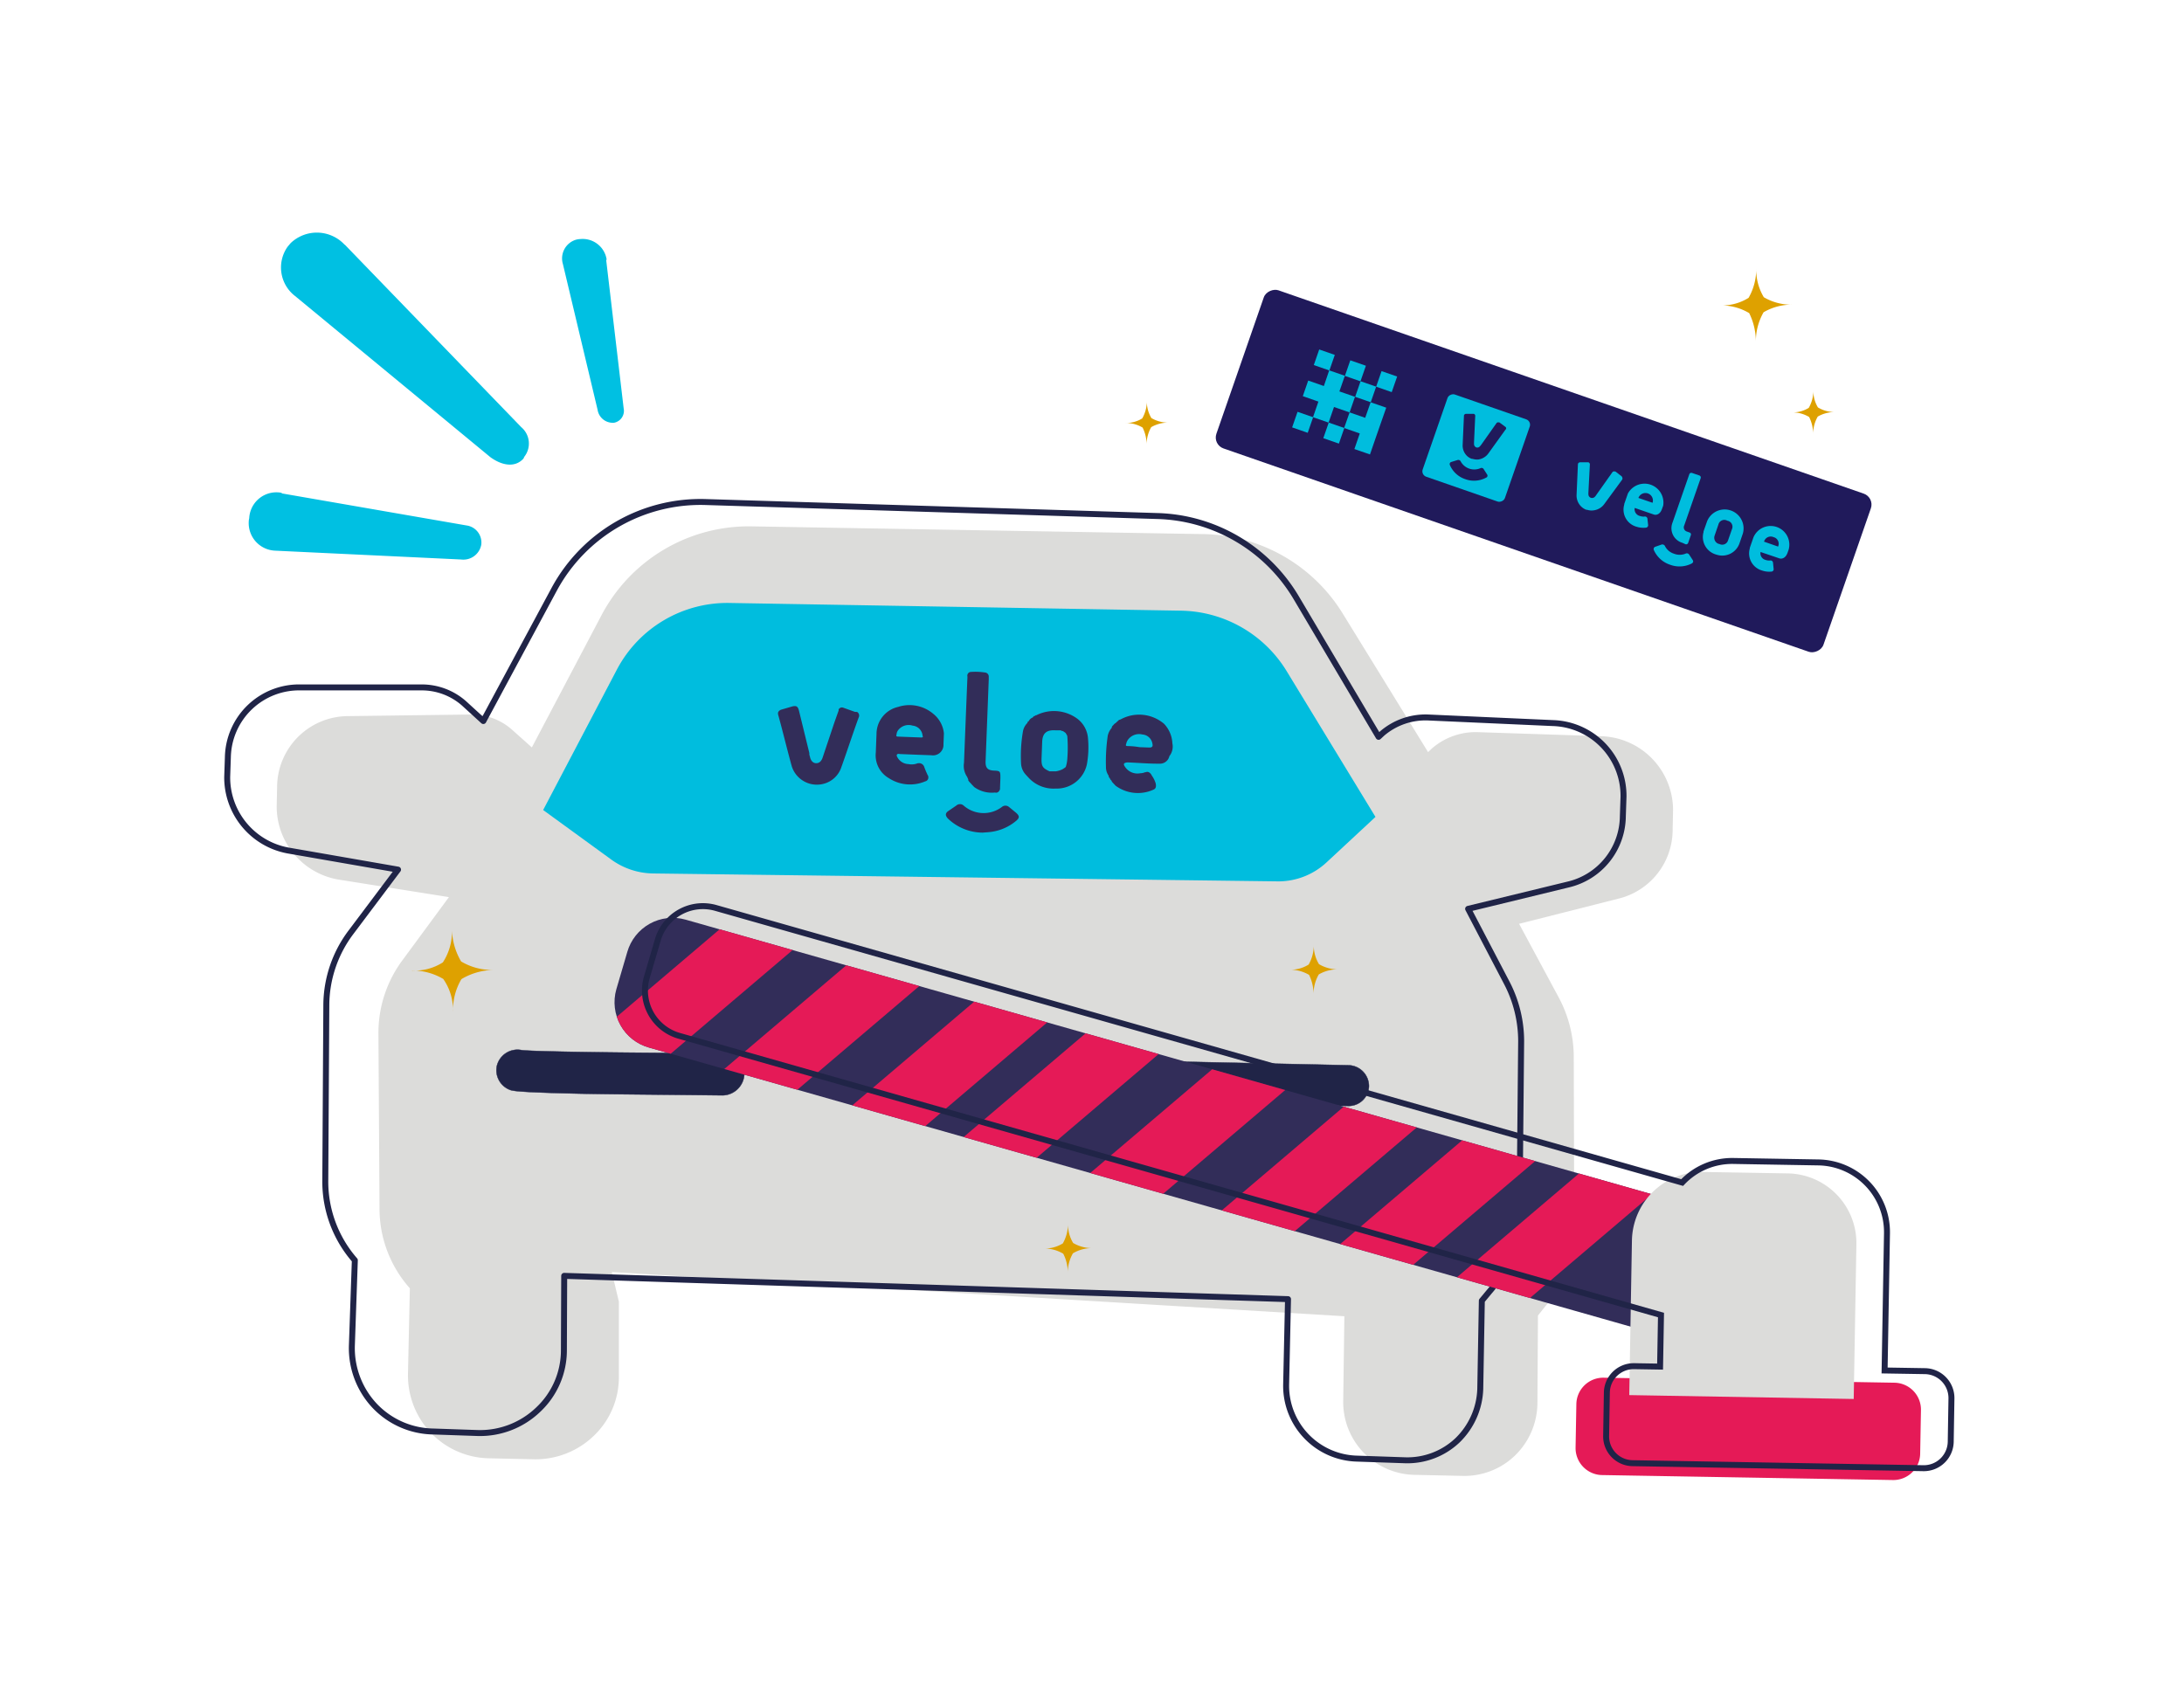<svg id="ilustra_veloe" data-name="ilustra veloe" xmlns="http://www.w3.org/2000/svg" xmlns:xlink="http://www.w3.org/1999/xlink" width="652" height="507.111" viewBox="0 0 652 507.111">
  <defs>
    <clipPath id="clip-path">
      <path id="Caminho_11783" data-name="Caminho 11783" d="M101.829,172.679l3.278-11.175a14.072,14.072,0,0,1,17.369-9.653l301.206,85.611a14.09,14.09,0,0,1,9.671,17.387l-3.278,11.175a14.072,14.072,0,0,1-17.369,9.653L111.627,190.066a14.054,14.054,0,0,1-9.8-17.387Z" transform="translate(-101.296 -151.313)" fill="none"/>
    </clipPath>
  </defs>
  <rect id="Retângulo_8467" data-name="Retângulo 8467" width="652" height="507.111" fill="none"/>
  <path id="Caminho_11770" data-name="Caminho 11770" d="M441.374,149.449l-37.454-1.232a19.922,19.922,0,0,0-13.511,4.944l-1.069,1.032-25.356-41.167A49.787,49.787,0,0,0,322,89.085l-134.421-2.3a49.7,49.7,0,0,0-44.97,26.46l-20.828,39.537-5.759-5.144a18.111,18.111,0,0,0-12.877-4.673l-36.023.471a21.262,21.262,0,0,0-21.389,21.1l-.127,5.959a22.15,22.15,0,0,0,18.365,21.733l33.053,5.252-13.8,18.745a36.4,36.4,0,0,0-7.244,21.842l.326,52.341a35.7,35.7,0,0,0,9.056,23.87L84.8,339.815a24.939,24.939,0,0,0,6.937,17.731,24.649,24.649,0,0,0,17.64,7.5l13.185.29a25.029,25.029,0,0,0,17.948-7.244,24.069,24.069,0,0,0,7.244-17.64V318.263l-2.1-8.838,218.692,13.2L364,348.164a21.733,21.733,0,0,0,21.5,21.824l14.235.308a21.733,21.733,0,0,0,15.63-6.158,22.041,22.041,0,0,0,6.611-15.358l.163-26.37,2.137-2.68a36.657,36.657,0,0,0,8.693-23.671l-.145-51.309a37.8,37.8,0,0,0-4.455-17.26l-11.863-22.041,29.684-7.516a21.172,21.172,0,0,0,16.155-20.592l.127-5.868a22.114,22.114,0,0,0-21.1-22.023Z" transform="translate(36.995 70.383)" fill="#dcdcda"/>
  <path id="Caminho_11771" data-name="Caminho 11771" d="M354.141,320.781,353.58,346.3a21.733,21.733,0,0,0,21.244,22.1l14.217.489a21.733,21.733,0,0,0,15.7-5.959,22.367,22.367,0,0,0,6.792-15.3l.471-26.388,2.191-2.644a36.711,36.711,0,0,0,9.056-23.544l.489-51.309a37.689,37.689,0,0,0-4.238-17.314l-11.591-22.186,29.775-7.244A21.136,21.136,0,0,0,454.1,176.616l.2-5.868a21.733,21.733,0,0,0-21.027-21.969L395.833,147.1a19.922,19.922,0,0,0-13.565,4.763l-1.087,1.014L356.622,111.4a49.806,49.806,0,0,0-41.656-24.45L180.438,82.783a49.643,49.643,0,0,0-45.278,25.881l-21.244,39.5-5.687-5.2a19.071,19.071,0,0,0-12.823-4.836H59.383A21.281,21.281,0,0,0,37.65,158.976l-.2,5.85a22.186,22.186,0,0,0,18.111,21.987l32.89,5.723L74.488,211.118a36.421,36.421,0,0,0-7.444,21.733l-.308,52.341a35.715,35.715,0,0,0,8.82,23.979l-.887,25.537a25.138,25.138,0,0,0,6.719,17.821,24.631,24.631,0,0,0,17.55,7.77l13.185.453a25.066,25.066,0,0,0,18.111-6.918,24.287,24.287,0,0,0,7.733-17.749l.091-22.259Z" transform="translate(30.376 67.123)" fill="none" stroke="#202447" stroke-linecap="round" stroke-linejoin="round" stroke-width="1.78"/>
  <path id="Caminho_11772" data-name="Caminho 11772" d="M155.832,180.289a6.429,6.429,0,0,0-6.158-6.212c-21.136,0-55.891-.362-60.274-.887a6.339,6.339,0,0,0-7.426,4.655A6.267,6.267,0,0,0,86,185.088c.833.235,1.811.67,20.719,1.087,9.2.2,22.8.272,42.688.507a6.629,6.629,0,0,0,6.429-6.393Z" transform="translate(66.373 140.369)" fill="#202447" stroke="#202447" stroke-width="0.11"/>
  <path id="Caminho_11773" data-name="Caminho 11773" d="M253.19,188.385h0a6.067,6.067,0,0,0,6.194-5.94h0a6.248,6.248,0,0,0-6.14-6.212l-62.791-1.358a6.067,6.067,0,0,0-6.393,5.723v.217a6.248,6.248,0,0,0,6.158,6.194l62.99,1.376Z" transform="translate(149.293 141.835)" fill="#202447" stroke="#202447" stroke-width="0.11"/>
  <path id="Caminho_11774" data-name="Caminho 11774" d="M323.489,176.784a21.154,21.154,0,0,1-15.2,5.741L122.4,180.171a21.733,21.733,0,0,1-12.678-4.256L89.53,161.227l22.059-42.018a37.255,37.255,0,0,1,33.7-19.8l134.584,2.3a37.653,37.653,0,0,1,31.658,18.111l26.478,43.467Z" transform="translate(72.619 80.629)" fill="#00bdde"/>
  <path id="Caminho_11775" data-name="Caminho 11775" d="M161.493,118.808a10.975,10.975,0,0,0-10.432-2.028,8.3,8.3,0,0,0-6.466,8.078l-.217,5.614a7.842,7.842,0,0,0,3.876,7.57,11.573,11.573,0,0,0,10.867.978,1.177,1.177,0,0,0,.906-1.485c0-.181,0-.181-.163-.38-.326-.743-.67-1.467-1-2.391a1.612,1.612,0,0,0-1.811-1.159h-.163a4.781,4.781,0,0,1-2.735.254,3.894,3.894,0,0,1-3.369-2.119c-.344-.561-.127-1.1.761-.887l4.89.2,4.528.163a3.133,3.133,0,0,0,3.622-2.934v-.362l.127-3.26A8.6,8.6,0,0,0,161.493,118.808Zm-3.713,7.1-3.441-.127-3.26-.127c-.543,0-.706-.217-.507-.561a2.481,2.481,0,0,1,.4-1.25,3.948,3.948,0,0,1,4.419-1.467,3.278,3.278,0,0,1,2.952,3.006c.163.38.163.561-.561.525Z" transform="translate(117.074 94.288)" fill="#322d59"/>
  <path id="Caminho_11776" data-name="Caminho 11776" d="M202.144,126.441a9.055,9.055,0,0,0-2.481-5.886,11.482,11.482,0,0,0-12.823-1.395l-.362.163a.616.616,0,0,0-.38.163l-.181.181-.181.163-.38.344-.181.181c-.38.163-.58.525-.761.688a.96.96,0,0,0-.38.724h0a5.271,5.271,0,0,0-1.177,2.3,52.722,52.722,0,0,0-.543,9.4,4.365,4.365,0,0,0,.8,2.572h0a.906.906,0,0,0,.344.743l.163.362h0l.163.2.181.181.163.38.181.181.163.181.181.2.181.181.344.38a11.247,11.247,0,0,0,11.374,1.159c.743-.326.761-1.05.616-1.811a7.915,7.915,0,0,0-1.177-2.391c-.344-.743-1.05-1.322-1.811-.978h-.181a3.948,3.948,0,0,1-1.467.308,4.419,4.419,0,0,1-4.455-1.811c-.688-.942-.507-1.286.6-1.431,3.441.127,6.683.435,9.943.38a2.862,2.862,0,0,0,2.626-2.246,4.582,4.582,0,0,0,.906-3.767Zm-13.257.761c-.724,0-.706-.2-.507-.743a2.952,2.952,0,0,1,.58-1.25,4.111,4.111,0,0,1,4.238-1.467,3.26,3.26,0,0,1,2.97,2.662c.163.724.127,1.268-.96,1.232l-2.88-.109a22.2,22.2,0,0,0-3.441-.326Z" transform="translate(147.854 95.565)" fill="#322d59"/>
  <path id="Caminho_11777" data-name="Caminho 11777" d="M185.347,119.68a11.736,11.736,0,0,0-12.1-1.376l-.362.181h-.181l-.2.181c-.181,0-.543.163-.543.344l-.2.163h0a2.137,2.137,0,0,0-1.123,1.05h0l-.2.163c-.163,0-.181.181-.181.362a4.673,4.673,0,0,0-1.376,2.662,42.508,42.508,0,0,0-.543,9.581,5.288,5.288,0,0,0,1.322,3.133h0l.181.2h0l.344.38.344.362.181.2a10.106,10.106,0,0,0,7.933,3.1,9.182,9.182,0,0,0,9.345-7.244,28.977,28.977,0,0,0,.308-7.969,8.078,8.078,0,0,0-2.952-5.47ZM182.069,124.624ZM181.38,123.7Zm-.6,10.867a1,1,0,0,1-.38.525,1,1,0,0,0,.38-.525,6.665,6.665,0,0,1-2.028.652h-1.92c-2.137-.978-2.463-1.539-2.373-4.075l.181-4.709c.091-2.517,1.232-3.622,3.948-3.459H180.2a.634.634,0,0,0,.543.2l.362.2h0l.525.38.344.561h0l.163.362h0a43.885,43.885,0,0,1,0,6.882,9.834,9.834,0,0,1-.453,2.354h0l-.181.163ZM181.2,123.519Z" transform="translate(136.488 95.082)" fill="#322d59"/>
  <path id="Caminho_11778" data-name="Caminho 11778" d="M151.207,118.137l-3.4-1.213a1.123,1.123,0,0,0-1.467.489v.362c-.4,1.069-.815,2.318-1.213,3.387l-3.477,10.378c-.417,1.431-1.177,1.956-2.083,1.92s-1.594-.8-1.811-2.065a1.685,1.685,0,0,1-.145-.924l-3.133-12.8c-.326-1.1-.67-1.467-1.956-1.159l-3.3.96c-.543.163-1.1.688-.96,1.232v.181c1.431,5.125,2.68,10.432,4.111,15.557a7.86,7.86,0,0,0,9.78,5.089,7.552,7.552,0,0,0,4.872-4.51c1.811-5.017,3.477-10.2,5.307-15.213a1.25,1.25,0,0,0-.471-1.648Z" transform="translate(104.015 94.415)" fill="#322d59"/>
  <path id="Caminho_11779" data-name="Caminho 11779" d="M176.88,135.158l-2.1-1.721a1.648,1.648,0,0,0-2.173,0,9.056,9.056,0,0,1-11.41-.453,1.612,1.612,0,0,0-2.155,0l-2.246,1.539c-1.1.688-1.141,1.413-.272,2.354a15.069,15.069,0,0,0,10.36,4.2l1.63-.127a14.67,14.67,0,0,0,8.476-3.477C177.912,136.643,177.93,136.1,176.88,135.158Z" transform="translate(126.463 107.531)" fill="#322d59"/>
  <path id="Caminho_11780" data-name="Caminho 11780" d="M158.934,137.932a5.777,5.777,0,0,0,.942,4.2l.163.38.163.362v.181c0,.181.163.362.326.561h0l.362.38.163.181.344.38h0l.181.181h0l.181.181h0l.163.2a8.929,8.929,0,0,0,6.285,1.684c.724.217,1.286-.308,1.485-1.032v-.362l.109-2.9c0-1.974,0-2.173-1.811-2.246s-2.7-.634-2.608-2.807l.942-24.432v-.906a1.2,1.2,0,0,0-1.05-1.141h0a18.907,18.907,0,0,0-4.528-.163l-.362.163h0l-.181.181h0a1.177,1.177,0,0,0-.235,1.069C159.6,120.926,159.278,129.42,158.934,137.932Z" transform="translate(128.852 89.833)" fill="#322d59"/>
  <path id="Caminho_11781" data-name="Caminho 11781" d="M259.711,247.994l.235-13.04a8.023,8.023,0,0,1,8.1-7.824l86.933,1.5a8.041,8.041,0,0,1,7.842,8.1l-.235,13.04a8,8,0,0,1-8.168,7.915L267.48,256.2A8.059,8.059,0,0,1,259.711,247.994Z" transform="translate(210.653 184.227)" fill="#e51a57"/>
  <g id="Grupo_27168" data-name="Grupo 27168" transform="translate(183.458 274.044)" clip-path="url(#clip-path)">
    <path id="Caminho_11782" data-name="Caminho 11782" d="M101.829,172.679l3.278-11.175a14.072,14.072,0,0,1,17.369-9.653l301.206,85.611a14.09,14.09,0,0,1,9.671,17.387l-3.278,11.175a14.072,14.072,0,0,1-17.369,9.653L111.627,190.066a14.054,14.054,0,0,1-9.8-17.387Z" transform="translate(-101.296 -151.313)" fill="#322d59"/>
  </g>
  <g id="Grupo_27169" data-name="Grupo 27169" transform="translate(183.458 274.044)" clip-path="url(#clip-path)">
    <rect id="Retângulo_8468" data-name="Retângulo 8468" width="86.752" height="18.836" transform="matrix(0.762, -0.648, 0.648, 0.762, 249.006, 109.435)" fill="#e51a57"/>
    <rect id="Retângulo_8469" data-name="Retângulo 8469" width="86.752" height="18.836" transform="matrix(0.762, -0.648, 0.648, 0.762, 208.866, 104.017)" fill="#e51a57"/>
    <rect id="Retângulo_8470" data-name="Retângulo 8470" width="86.752" height="18.836" transform="matrix(0.762, -0.648, 0.648, 0.762, 169.207, 97.628)" fill="#e51a57"/>
    <rect id="Retângulo_8471" data-name="Retângulo 8471" width="86.752" height="18.836" transform="matrix(0.762, -0.648, 0.648, 0.762, 128.843, 87.389)" fill="#e51a57"/>
    <rect id="Retângulo_8472" data-name="Retângulo 8472" width="86.752" height="18.836" transform="matrix(0.762, -0.648, 0.648, 0.762, 89.629, 77.863)" fill="#e51a57"/>
    <rect id="Retângulo_8473" data-name="Retângulo 8473" width="86.752" height="18.836" transform="matrix(0.762, -0.648, 0.648, 0.762, 57.937, 67.081)" fill="#e51a57"/>
    <rect id="Retângulo_8474" data-name="Retângulo 8474" width="86.752" height="18.836" transform="matrix(0.762, -0.648, 0.648, 0.762, 18.531, 57.257)" fill="#e51a57"/>
    <rect id="Retângulo_8475" data-name="Retângulo 8475" width="86.752" height="18.836" transform="matrix(0.762, -0.648, 0.648, 0.762, -17.824, 45.267)" fill="#e51a57"/>
  </g>
  <path id="Caminho_11785" data-name="Caminho 11785" d="M269.357,213.677a20.828,20.828,0,0,1,21.19-20.466l25.355.435a20.828,20.828,0,0,1,20.466,21.172l-.8,46.183-67.011-1.159Z" transform="translate(217.832 156.713)" fill="#dcdcda"/>
  <path id="Caminho_11786" data-name="Caminho 11786" d="M116.723,188.167l292.911,83.311-.272,15.394-7.788-.127a8.023,8.023,0,0,0-8.1,7.824l-.217,13.04a8.005,8.005,0,0,0,7.824,8.1l86.933,1.5a8.041,8.041,0,0,0,8.114-7.824l.217-13.04a8.041,8.041,0,0,0-7.824-8.114l-12.134-.2L477.1,247.1a20.828,20.828,0,0,0-20.466-21.19l-25.356-.435a20.52,20.52,0,0,0-15.322,6.448L127.481,149.935a14.018,14.018,0,0,0-17.369,9.671l-3.278,11.175a14.072,14.072,0,0,0,9.889,17.387Z" transform="translate(86.23 121.171)" fill="none" stroke="#202447" stroke-width="1.78"/>
  <path id="Caminho_3675-2" data-name="Caminho 3675-2" d="M219.708,170.591a11.681,11.681,0,0,1,1.558-5.959,11.229,11.229,0,0,1,5.814-1.521,10.975,10.975,0,0,1-5.759-1.558,10.65,10.65,0,0,1-1.539-5.814,11.772,11.772,0,0,1-1.539,5.94,10.106,10.106,0,0,1-5.651,1.539,11.192,11.192,0,0,1,5.777,1.539,13.167,13.167,0,0,1,1.34,5.832Z" transform="translate(172.434 126.322)" fill="#dea100"/>
  <path id="Caminho_3675-2-2" data-name="Caminho 3675-2" d="M179.188,216.551a11.609,11.609,0,0,1,1.558-5.94,11.066,11.066,0,0,1,5.814-1.54,11.138,11.138,0,0,1-5.759-1.539,10.7,10.7,0,0,1-1.539-5.832,11.844,11.844,0,0,1-1.539,5.959,10.233,10.233,0,0,1-5.651,1.521,11.048,11.048,0,0,1,5.777,1.558A12.026,12.026,0,0,1,179.188,216.551Z" transform="translate(139.568 163.601)" fill="#dea100"/>
  <rect id="Retângulo_8476" data-name="Retângulo 8476" width="49.987" height="191.869" rx="3.45" transform="translate(362.005 132.77) rotate(-70.84)" fill="#201a5b"/>
  <rect id="Retângulo_8477" data-name="Retângulo 8477" width="25.989" height="25.989" rx="1.71" transform="translate(424.162 141.783) rotate(-70.84)" fill="#00bdde"/>
  <path id="Caminho_11787" data-name="Caminho 11787" d="M243.634,81.576a7.607,7.607,0,0,1-4.6-4.184.706.706,0,0,1,0-.634.634.634,0,0,1,.417-.326l1.811-.561a.851.851,0,0,1,.561,0,.8.8,0,0,1,.453.453,4.618,4.618,0,0,0,5.814,1.992.743.743,0,0,1,1.05.308l.978,1.521a.634.634,0,0,1-.091.869l-.2.109A7.625,7.625,0,0,1,243.634,81.576Z" transform="translate(193.822 61.501)" fill="#201a5b"/>
  <path id="Caminho_11788" data-name="Caminho 11788" d="M254.09,72.522a.543.543,0,0,0-.217-.4l-1.811-1.34h-.181a.634.634,0,0,0-.67.2l-4.564,6.466a4.565,4.565,0,0,1-.38.453,1.014,1.014,0,0,1-1.069.362,1.087,1.087,0,0,1-.706-.942v-.58l.362-7.933a.634.634,0,0,0-.4-.58h-2.373a.6.6,0,0,0-.417.181.525.525,0,0,0-.181.417l-.38,8.6a4.31,4.31,0,0,0,1.159,3.224,3.948,3.948,0,0,0,1.576,1.014h.217a4.4,4.4,0,0,0,1.811.181,4.473,4.473,0,0,0,2.916-1.811l5.053-7.027a.652.652,0,0,0,.254-.489Z" transform="translate(195.555 55.342)" fill="#201a5b"/>
  <path id="Caminho_11789" data-name="Caminho 11789" d="M292.147,100a5.306,5.306,0,0,1-3.622-6.574v-.2l1.087-3.115a5.578,5.578,0,0,1,10.523,3.622l-.344.978c-.543,1.576-1.684,1.938-2.463,1.666l-5.6-1.9a2.029,2.029,0,0,0,1.449,2.354,3.242,3.242,0,0,0,1.25.2,2.464,2.464,0,0,1,.525,0,.779.779,0,0,1,.507.724l.181,1.811a.688.688,0,0,1-.6.761,6.647,6.647,0,0,1-2.9-.326Zm4.818-7.136a2.047,2.047,0,0,0-1-2.7l-.362-.127a2.065,2.065,0,0,0-2.717,1.05.889.889,0,0,0-.109.308Z" transform="translate(233.854 70.336)" fill="#00bdde"/>
  <path id="Caminho_11790" data-name="Caminho 11790" d="M271.448,92.583a5.288,5.288,0,0,1-3.622-6.574v-.2l1.087-3.115a5.651,5.651,0,0,1,10.541,3.622l-.362.978c-.525,1.576-1.684,1.938-2.463,1.648l-5.669-1.956a2.047,2.047,0,0,0,1.521,2.391,3.622,3.622,0,0,0,1.25.2,1.267,1.267,0,0,1,.525,0,.761.761,0,0,1,.507.724l.2,1.811a.724.724,0,0,1-.616.761A6.919,6.919,0,0,1,271.448,92.583Zm4.836-7.136A2.231,2.231,0,0,0,272.064,84Z" transform="translate(217.063 64.676)" fill="#00bdde"/>
  <path id="Caminho_11791" data-name="Caminho 11791" d="M284.512,97.411a5.433,5.433,0,0,1-3.622-6.647,1.019,1.019,0,0,0,0-.217l1.068-3.025a5.651,5.651,0,0,1,10.686,3.622l-1.032,3.006a5.433,5.433,0,0,1-6.737,3.369Zm3.5-10.052a1.811,1.811,0,0,0-2.68,1.141l-1.159,3.387a1.92,1.92,0,0,0,1.286,2.391h.127a1.811,1.811,0,0,0,2.608-1l1.177-3.387a1.811,1.811,0,0,0-1.358-2.536Z" transform="translate(227.67 68.124)" fill="#00bdde"/>
  <path id="Caminho_11792" data-name="Caminho 11792" d="M277.471,95.809a8.06,8.06,0,0,1-4.818-4.347.8.8,0,0,1,0-.67.706.706,0,0,1,.417-.344l1.811-.634a.851.851,0,0,1,.6,0,.8.8,0,0,1,.489.453,4.492,4.492,0,0,0,2.662,2.246,4.655,4.655,0,0,0,3.459,0,.815.815,0,0,1,1.1.29h0l1.05,1.612a.833.833,0,0,1,.127.543.888.888,0,0,1-.453.507,8.023,8.023,0,0,1-6.448.344Z" transform="translate(221.092 72.805)" fill="#00bdde"/>
  <path id="Caminho_11793" data-name="Caminho 11793" d="M278.787,98.849a4.528,4.528,0,0,1-3.079-5.669,3.619,3.619,0,0,1,.163-.471l4.981-14.344a.634.634,0,0,1,.8-.38h0l2.21.761a.634.634,0,0,1,.38.8L279.33,93.669a1.3,1.3,0,0,0,.779,1.811l.815.29a.6.6,0,0,1,.38.779h0l-.8,2.318a.634.634,0,0,1-.8.4Z" transform="translate(223.471 63.227)" fill="#00bdde"/>
  <path id="Caminho_11794" data-name="Caminho 11794" d="M273.538,80.8a.724.724,0,0,0-.254-.435l-1.811-1.413h-.2a.634.634,0,0,0-.706.217L265.732,86a2.519,2.519,0,0,1-.38.489,1.159,1.159,0,0,1-1.2.326,1.087,1.087,0,0,1-.743-1,3.493,3.493,0,0,1,0-.616l.435-8.385a.67.67,0,0,0-.435-.6h-2.5a.833.833,0,0,0-.453.181.67.67,0,0,0-.181.453l-.4,9.056a4.618,4.618,0,0,0,1.25,3.387,4.328,4.328,0,0,0,1.666,1.1h.235a4.148,4.148,0,0,0,1.992.163,4.636,4.636,0,0,0,3.079-1.811l5.307-7.244a.688.688,0,0,0,.127-.706Z" transform="translate(210.789 61.823)" fill="#00bdde"/>
  <path id="Caminho_11795" data-name="Caminho 11795" d="M228.714,73.611l1.612-4.655-4.655-1.612,1.63-4.673-4.673-1.612-1.594,4.673-4.673-1.63-1.612,4.655,4.655,1.63-1.612,4.655,4.655,1.612L224.059,72Z" transform="translate(174.186 49.526)" fill="#00bdde"/>
  <path id="Caminho_11796" data-name="Caminho 11796" d="M223.19,69.345,221.56,74l4.673,1.63-1.612,4.655,4.655,1.612,1.612-4.673,1.612-4.636,1.63-4.655-4.655-1.612-1.63,4.636Z" transform="translate(179.71 53.793)" fill="#00bdde"/>
  <rect id="Retângulo_8478" data-name="Retângulo 8478" width="4.926" height="4.926" transform="translate(401.497 112.239) rotate(-70.84)" fill="#00bdde"/>
  <rect id="Retângulo_8479" data-name="Retângulo 8479" width="4.926" height="4.926" transform="translate(392.215 109) rotate(-70.84)" fill="#00bdde"/>
  <rect id="Retângulo_8480" data-name="Retângulo 8480" width="4.926" height="4.926" transform="translate(385.747 127.612) rotate(-70.84)" fill="#00bdde"/>
  <rect id="Retângulo_8481" data-name="Retângulo 8481" width="4.926" height="4.926" transform="translate(404.564 118.486) rotate(-70.84)" fill="#00bdde"/>
  <rect id="Retângulo_8482" data-name="Retângulo 8482" width="4.926" height="4.926" transform="translate(410.828 115.462) rotate(-70.84)" fill="#00bdde"/>
  <rect id="Retângulo_8483" data-name="Retângulo 8483" width="4.926" height="4.926" transform="translate(395.054 130.834) rotate(-70.84)" fill="#00bdde"/>
  <path id="Caminho_739" data-name="Caminho 739" d="M50.855,81.483l55.2,9.581a5.144,5.144,0,0,1,4.365,5.759h0a5.433,5.433,0,0,1-6.031,4.4L48.736,98.58A8.222,8.222,0,0,1,41,90.05a4.926,4.926,0,0,1,.145-1.141,8.132,8.132,0,0,1,8.567-7.733,6.157,6.157,0,0,1,1.159.163" transform="translate(33.253 65.832)" fill="#00c0e2"/>
  <path id="Caminho_740" data-name="Caminho 740" d="M105.817,45.689l5.216,44.264a3.622,3.622,0,0,1-2.916,4.329h-.181a4.582,4.582,0,0,1-4.691-3.912L92.9,46.9a5.832,5.832,0,0,1,3.785-7.244,5.651,5.651,0,0,1,1.467-.235,7.244,7.244,0,0,1,7.806,6.14" transform="translate(75.15 31.953)" fill="#00c0e2"/>
  <path id="Caminho_741" data-name="Caminho 741" d="M65.319,41.9,118.04,96.433a6.393,6.393,0,0,1,.906,8.856h0l-.235.525c-2.572,2.843-6.5,2.047-9.889-.417L50.558,57.313a10.74,10.74,0,0,1-2.246-14.779l.869-1.032a11.319,11.319,0,0,1,16.173.507h0" transform="translate(37.57 31.105)" fill="#00c0e2"/>
  <path id="Caminho_3675-2-3" data-name="Caminho 3675-2" d="M80.259,177.74a18.111,18.111,0,0,1,2.517-9.726,19.343,19.343,0,0,1,9.454-2.735,18.111,18.111,0,0,1-9.545-2.536,19.741,19.741,0,0,1-2.735-9.454,16.771,16.771,0,0,1-2.717,9.726,15.63,15.63,0,0,1-9.454,2.427,18.111,18.111,0,0,1,9.563,2.517,16.155,16.155,0,0,1,2.916,9.78Z" transform="translate(54.977 124.335)" fill="#dea100"/>
  <path id="Caminho_3675-2-4" data-name="Caminho 3675-2" d="M294.143,66.146a17.332,17.332,0,0,1,2.3-8.8,16.554,16.554,0,0,1,8.6-2.264,16.3,16.3,0,0,1-8.53-2.228,15.992,15.992,0,0,1-2.264-8.6,17.3,17.3,0,0,1-2.282,8.784A14.941,14.941,0,0,1,283.62,55.3a16.3,16.3,0,0,1,8.53,2.3,19.325,19.325,0,0,1,1.992,8.548Z" transform="translate(230.047 35.892)" fill="#dea100"/>
  <path id="Caminho_3675-2-5" data-name="Caminho 3675-2" d="M301.7,77.5a10.4,10.4,0,0,1,1.376-5.288,10.251,10.251,0,0,1,5.162-1.358,9.6,9.6,0,0,1-5.107-1.376,9.417,9.417,0,0,1-1.358-5.162,10.577,10.577,0,0,1-1.376,5.288,9.055,9.055,0,0,1-5.017,1.358,9.653,9.653,0,0,1,5.125,1.376,11.41,11.41,0,0,1,1.2,5.162Z" transform="translate(239.586 52.171)" fill="#dea100"/>
  <path id="Caminho_3675-2-6" data-name="Caminho 3675-2" d="M191.823,79.245a10.577,10.577,0,0,1,1.376-5.288,10.251,10.251,0,0,1,5.162-1.358,9.78,9.78,0,0,1-5.107-1.358,9.527,9.527,0,0,1-1.358-5.18,10.4,10.4,0,0,1-1.376,5.288,9.056,9.056,0,0,1-5,1.358,9.762,9.762,0,0,1,5.107,1.376,11.41,11.41,0,0,1,1.2,5.162Z" transform="translate(150.477 53.582)" fill="#dea100"/>
</svg>
